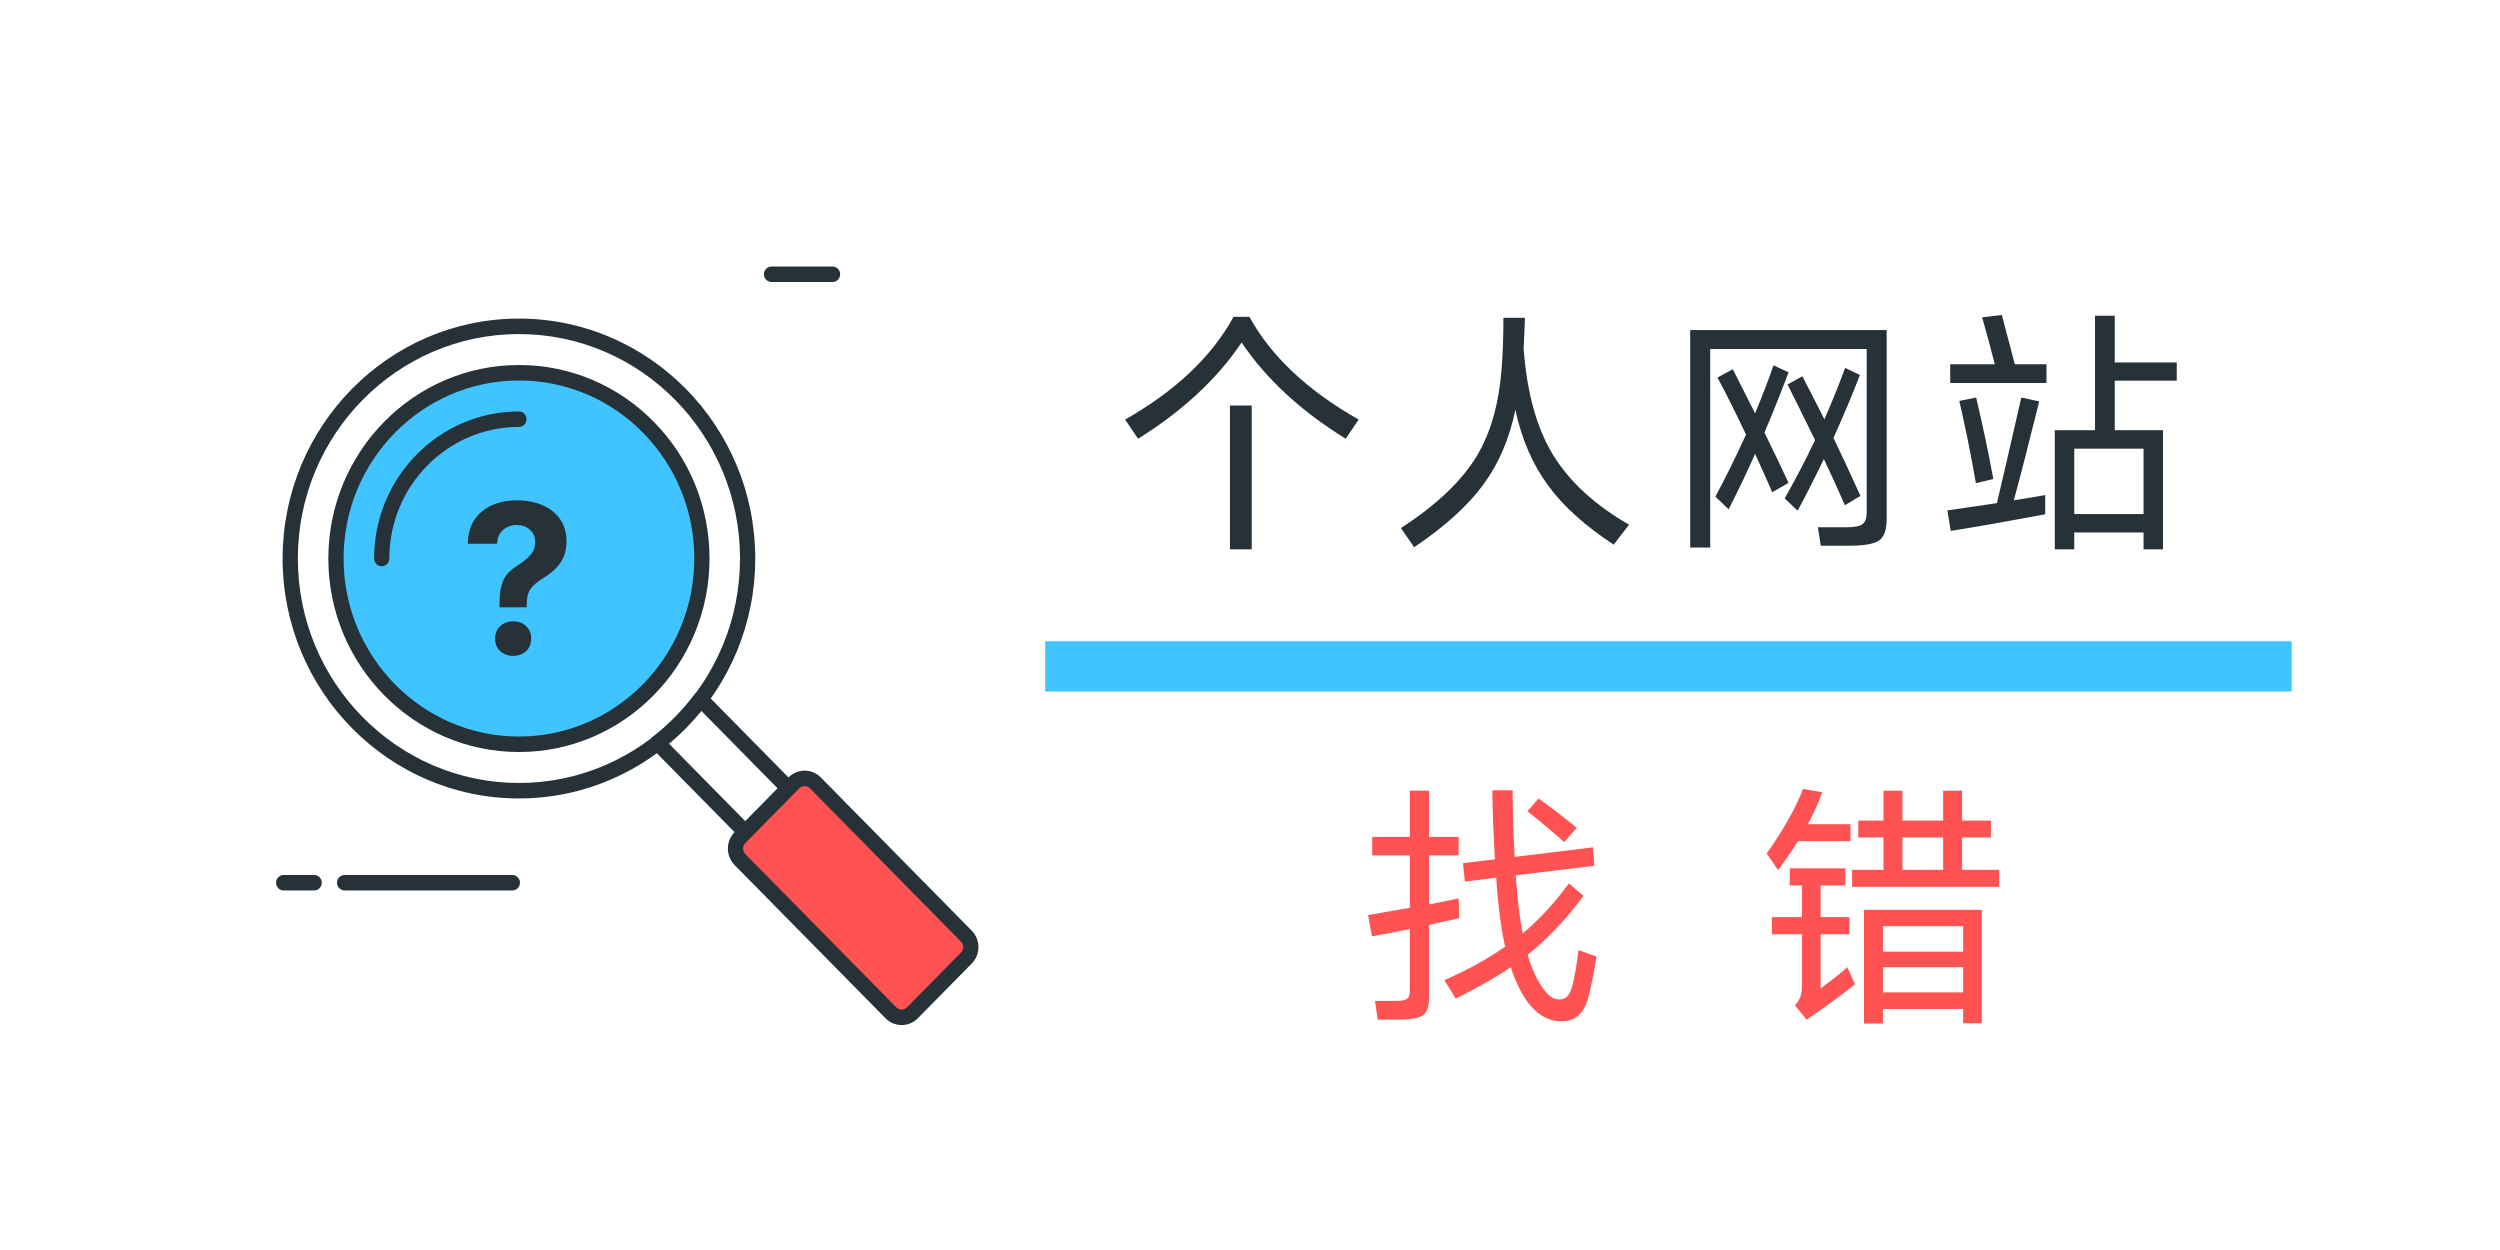 <?xml version="1.0" encoding="UTF-8"?>
<!DOCTYPE svg PUBLIC "-//W3C//DTD SVG 1.1//EN" "http://www.w3.org/Graphics/SVG/1.1/DTD/svg11.dtd">
<!-- Creator: CorelDRAW -->
<svg xmlns="http://www.w3.org/2000/svg" xml:space="preserve" width="25.4mm" height="12.7mm" version="1.1" style="shape-rendering:geometricPrecision; text-rendering:geometricPrecision; image-rendering:optimizeQuality; fill-rule:evenodd; clip-rule:evenodd"
viewBox="0 0 2540 1270"
 xmlns:xlink="http://www.w3.org/1999/xlink"
 xmlns:xodm="http://www.corel.com/coreldraw/odm/2003"
 t="1732023186028"
 p-id="10719">
 <defs>
  <style type="text/css">
   <![CDATA[
    .fil0 {fill:#40C4FF}
    .fil1 {fill:#263238;fill-rule:nonzero}
    .fil3 {fill:#40C4FF;fill-rule:nonzero}
    .fil2 {fill:#FF5252;fill-rule:nonzero}
   ]]>
  </style>
 </defs>
 <g id="圖層_x0020_1">
  <rect class="fil0" x="1061.92" y="651.51" width="1266.4" height="51.06"/>
  <path class="fil1" d="M1249.62 558.12l0 -146.08 22.15 0 0 146.08 -22.15 0zm3.69 -236.25l16.08 0c21.97,40.08 58.98,74.88 111.01,104.41l-13.19 19.51c-45.7,-28.3 -80.94,-60.9 -105.73,-97.82 -24.78,36.92 -59.85,69.52 -105.2,97.82l-13.19 -19.51c51.33,-29.18 88.07,-63.98 110.22,-104.41z"/>
  <path id="_1" class="fil1" d="M1548.04 354.3c3.34,45.18 13.45,81.39 30.32,108.63 16.88,27.07 42.45,50.45 76.73,70.14l-15.56 20.3c-29,-18.98 -51.15,-38.93 -66.44,-59.85 -16,-21.62 -27.16,-47.37 -33.49,-77.26 -5.97,29.36 -16.78,54.67 -32.43,75.94 -15.64,21.44 -39.11,42.71 -70.4,63.81l-13.45 -19.51c35.86,-23.21 61.53,-47.55 77,-73.04 14.06,-23.2 22.5,-52.73 25.31,-88.59 1.23,-15.3 1.84,-32.61 1.84,-51.95l21.89 0c-0.35,10.55 -0.79,21.01 -1.32,31.38z"/>
  <path id="_2" class="fil1" d="M1862.81 445c6.68,13.71 15.82,33.31 27.42,58.8l-15.82 9.49c-5.62,-13 -12.74,-28.65 -21.36,-46.93 -10.19,21.09 -19.07,38.58 -26.63,52.47l-13.18 -12.39c11.25,-19.87 21.53,-39.64 30.85,-59.33 -11.25,-23.03 -20.57,-41.83 -27.95,-56.42l15.03 -8.44c9.14,17.58 16.61,32.17 22.41,43.77 7.56,-17.23 14.59,-34.63 21.1,-52.21l15.02 7.12c-7.38,19.16 -16.34,40.52 -26.89,64.07zm-145.55 111.27l0 -220.95 199.6 0 0 191.68c0,10.9 -2.46,18.2 -7.38,21.89 -5.1,3.69 -15.12,5.54 -30.06,5.54l-29.53 0 -2.9 -18.72 28.74 0c8.26,0 13.8,-1.06 16.61,-3.17 2.81,-2.11 4.22,-6.15 4.22,-12.13l0 -165.85 -158.99 0 0 201.71 -20.31 0zm75.41 -116.8c10.02,20.39 18.2,37.44 24.53,51.15l-16.62 9.49c-1.58,-3.87 -7.38,-16.88 -17.4,-39.02 -7.56,17.22 -16.52,36.03 -26.89,56.42l-13.45 -12.92c10.2,-18.98 20.57,-39.99 31.11,-63.02 -10.54,-22.32 -20.21,-41.66 -29,-58l15.56 -8.44c7.55,14.94 15.11,29.88 22.67,44.82 8.09,-19.68 14.33,-35.94 18.72,-48.78l15.3 7.12c-8.27,21.8 -16.44,42.19 -24.53,61.18z"/>
  <path id="_3" class="fil1" d="M2047.06 370.12l32.17 0 0 18.98 -97.82 0 0 -18.98 45.35 0c-5.1,-19.69 -9.4,-35.6 -12.92,-47.72l20.04 -2.38c4.39,16.7 8.79,33.4 13.18,50.1zm-1.05 138.16c8.26,-1.23 18.9,-2.98 31.9,-5.27l0 19.51c-37.44,7.03 -69.43,12.66 -95.97,16.88l-3.43 -20.83c16.87,-2.46 33.66,-4.93 50.36,-7.39 3.52,-14.59 11.78,-50.36 24.79,-107.31l18.19 3.96c-11.95,48.16 -20.57,81.64 -25.84,100.45zm-38.5 -17.4c-5.09,-29.18 -10.72,-57.04 -16.87,-83.58l17.14 -3.43c7.03,29.88 12.83,57.48 17.4,82.79l-17.67 4.22zm170.33 50.1l-70.4 0 0 17.14 -19.77 0 0 -121.03 40.87 0 0 -116.28 20.04 0 0 47.46 63.01 0 0 18.46 -63.01 0 0 50.36 49.04 0 0 121.03 -19.78 0 0 -17.14zm0 -18.72l0 -66.45 -70.4 0 0 66.45 70.4 0z"/>
  <path class="fil2" d="M1451.9 939.72l0 74.09c0,8.79 -2.02,14.68 -6.06,17.67 -4.22,2.99 -12.39,4.48 -24.52,4.48l-21.62 0 -2.64 -18.98 21.09 0c5.63,0 9.41,-0.71 11.34,-2.11 1.94,-1.41 2.9,-4.13 2.9,-8.18l0 -62.75c-10.72,2.29 -23.55,4.75 -38.49,7.38l-3.96 -21.62c16.7,-2.81 30.85,-5.27 42.45,-7.38l0 -53.26 -38.23 0 0 -18.72 38.23 0 0 -46.93 19.51 0 0 46.93 30.06 0 0 18.72 -30.06 0 0 49.83c10.02,-1.93 20.04,-3.95 30.06,-6.06l0.53 20.04c-13.71,3.16 -23.91,5.45 -30.59,6.85zm137.38 -84.11c-11.61,-10.37 -24.09,-20.83 -37.44,-31.38l11.33 -12.91c14.07,10.01 26.99,19.95 38.76,29.79l-12.65 14.5zm-37.18 114.43c2.81,9.85 6.33,18.55 10.55,26.11 3.51,6.33 6.94,11.07 10.28,14.24 3.69,3.51 7.65,5.18 11.86,5.01 5.98,0 10.11,-4.22 12.4,-12.66 2.46,-9.14 4.65,-21.62 6.59,-37.44l18.19 6.59c-1.76,12.48 -4.31,25.58 -7.64,39.29 -4.22,18.1 -13.72,26.89 -28.48,26.36 -15.82,0 -29.27,-9.93 -40.34,-29.79 -4.4,-8.09 -7.91,-16.44 -10.55,-25.05 -15.29,10.37 -33.93,21.01 -55.9,31.9l-11.6 -18.72c23.56,-10.37 44.12,-21.7 61.7,-34.01 -3.52,-15.82 -6.24,-35.16 -8.17,-58.01 -0.36,-5.27 -0.62,-9.31 -0.8,-12.13l-31.9 3.96 -1.84 -18.72 32.43 -3.96c-1.59,-25.84 -2.46,-49.21 -2.64,-70.13l20.57 0c0.17,22.32 0.87,44.91 2.11,67.76l79.62 -9.75 1.32 18.72 -79.89 9.75c0.53,5.27 0.97,10.55 1.32,15.82 1.58,17.4 3.51,31.82 5.8,43.24 16.7,-14.06 32.34,-31.02 46.93,-50.88l14.77 12.65c-17.4,23.73 -36.3,43.68 -56.69,59.85z"/>
  <path id="_1_21" class="fil2" d="M1849.79 949.21l0 55.11c13.01,-9.84 22.06,-17.05 27.16,-21.62l7.65 17.4c-13.54,10.9 -29.89,22.85 -49.05,35.86l-11.86 -14.5c2.63,-2.99 4.48,-5.98 5.53,-8.96 1.06,-2.99 1.59,-6.51 1.59,-10.55l0 -52.74 -30.59 0 0 -17.4 30.59 0 0 -32.17 -12.4 0 0 -17.4 56.43 0 0 17.4 -25.05 0 0 32.17 29.27 0 0 17.4 -29.27 0zm-12.92 -111.79l43.24 0 0 17.14 -53.26 0c-5.27,8.43 -12.04,18.28 -20.3,29.53l-11.6 -16.88c17.22,-24.43 29.53,-46.31 36.91,-65.65l19.51 3.43c-3.34,9.49 -8.17,20.3 -14.5,32.43zm156.62 46.4l37.71 0 0 17.14 -149.5 0 0 -17.14 31.9 0 0 -32.95 -25.58 0 0 -17.14 25.58 0 0 -30.32 19.25 0 0 30.32 41.39 0 0 -30.32 19.25 0 0 30.32 29.27 0 0 17.14 -29.27 0 0 32.95zm-19.25 0l0 -32.95 -41.39 0 0 32.95 41.39 0zm20.31 141.33l-81.48 0 0 14.77 -19.25 0 0 -115.49 119.71 0 0 115.22 -18.98 0 0 -14.5zm0 -16.87l0 -25.58 -81.48 0 0 25.58 81.48 0zm0 -41.4l0 -25.84 -81.48 0 0 25.84 81.48 0z"/>
  <g id="_2623632290368">
   <path class="fil1" d="M757.26 853.35c-0.01,0 0,0 0,0 2.05,0 4.02,-0.82 5.48,-2.3l43.82 -44.47c1.46,-1.48 2.28,-3.48 2.28,-5.57 0,-2.09 -0.82,-4.1 -2.28,-5.57l-89.27 -90.64c-1.46,-1.47 -3.43,-2.29 -5.48,-2.29 -2.41,0 -4.68,1.13 -6.16,3.06 -12.14,16.16 -26.44,30.67 -42.36,43.01 -1.92,1.47 -3.05,3.78 -3.05,6.23 0,2.1 0.82,4.1 2.29,5.58l89.27 90.63c1.42,1.49 3.38,2.33 5.42,2.33 0.01,0 0.03,0 0.03,0l0.01 0zm32.87 -52.35l-32.87 33.35 -77.66 -78.84c11.97,-9.99 22.99,-21.21 32.86,-33.35l77.65 78.84 0.02 0zm-6.23 -514.47l61.97 0c4.27,0 7.74,-3.52 7.74,-7.87 0,-4.34 -3.47,-7.86 -7.75,-7.86l-61.96 0c-4.28,0 -7.75,3.52 -7.75,7.86 0,4.35 3.47,7.87 7.75,7.87l0 0z" p-id="10720"/>
   <path class="fil2" d="M806.55 795.44l-54.78 55.61c-2.91,2.95 -4.54,6.95 -4.54,11.12 0,4.17 1.63,8.18 4.54,11.12l153.35 155.69c2.9,2.95 6.84,4.61 10.95,4.61 4.11,0 8.05,-1.66 10.95,-4.61l54.78 -55.61c2.9,-2.95 4.54,-6.95 4.54,-11.12 0,-4.17 -1.64,-8.18 -4.54,-11.12l-153.35 -155.69c-2.9,-2.95 -6.84,-4.61 -10.95,-4.61 -4.11,0 -8.05,1.66 -10.95,4.61l0 0z" p-id="10723"/>
   <path class="fil1" d="M916.1 1041.46c5.95,0 11.9,-2.3 16.44,-6.91l54.76 -55.61c4.35,-4.43 6.79,-10.43 6.79,-16.68 0,-6.26 -2.44,-12.26 -6.79,-16.68l-153.35 -155.69c-4.36,-4.42 -10.27,-6.9 -16.43,-6.9 -6.16,0 -12.07,2.48 -16.42,6.9l-54.78 55.59c-4.36,4.43 -6.8,10.44 -6.8,16.69 0,6.26 2.44,12.26 6.8,16.69l153.34 155.69c4.35,4.42 10.25,6.9 16.4,6.9 0.01,0 0.03,0 0.04,0l0 0.01zm-98.6 -242.76c0.01,0 0.02,0 0.03,0 2.04,0 4.01,0.82 5.45,2.29l153.35 155.69c1.45,1.47 2.27,3.48 2.27,5.56 0,2.09 -0.82,4.09 -2.27,5.56l-54.76 55.61c-1.45,1.48 -3.43,2.31 -5.49,2.31 -2.05,0 -4.03,-0.83 -5.48,-2.31l-153.35 -155.68c-1.44,-1.48 -2.26,-3.49 -2.26,-5.57 0,-2.09 0.82,-4.09 2.26,-5.57l54.78 -55.6c1.45,-1.47 3.42,-2.29 5.47,-2.29l0 0zm-290.27 12.53c132.4,0 240.11,-109.36 240.11,-243.77 0,-134.43 -107.71,-243.78 -240.11,-243.78 -132.4,0 -240.11,109.37 -240.11,243.78 0,134.41 107.71,243.77 240.11,243.77zm0 -471.82c123.85,0 224.62,102.3 224.62,228.05 0,125.74 -100.77,228.05 -224.62,228.05 -123.85,0 -224.62,-102.31 -224.62,-228.05 0,-125.75 100.77,-228.05 224.62,-228.05z" p-id="10724"/>
   <path class="fil3" d="M341.34 567.46c0,104.22 83.23,188.73 185.89,188.73 102.66,0 185.89,-84.51 185.89,-188.73 0,-104.23 -83.23,-188.74 -185.89,-188.74 -102.66,0 -185.89,84.51 -185.89,188.74z" p-id="10725"/>
   <path class="fil1" d="M527.23 764.05c106.78,0 193.64,-88.18 193.64,-196.59 0,-52.52 -20.14,-101.9 -56.71,-139.02 -36.09,-36.83 -85.23,-57.58 -136.42,-57.58 -0.14,0 -0.36,0 -0.5,0l-0.01 0c-106.78,0 -193.64,88.18 -193.64,196.6 0,108.41 86.88,196.59 193.64,196.59zm0.02 -377.46c0.15,0 0.33,0 0.48,0 47.1,0 92.27,19.08 125.48,52.97 33.36,33.7 52.17,79.6 52.17,127.41 0,0.15 0,0.33 0,0.48 0,99.73 -79.92,180.87 -178.15,180.87 -98.23,0 -178.15,-81.14 -178.15,-180.87 0,-99.73 79.92,-180.87 178.16,-180.87l0.01 0.01z" p-id="10726"/>
   <path class="fil1" d="M387.81 575.32c4.28,0 7.75,-3.52 7.75,-7.86 0,-73.72 59.06,-133.69 131.67,-133.69 4.28,0 7.75,-3.52 7.75,-7.86 0,-4.35 -3.47,-7.87 -7.75,-7.87 -81.14,0 -147.16,67.03 -147.16,149.42 0,4.34 3.46,7.86 7.74,7.86zm-99.62 329.4l30.98 0c4.28,0 7.75,-3.52 7.75,-7.87 0,-4.34 -3.47,-7.86 -7.75,-7.86l-30.98 0c-4.28,0 -7.75,3.52 -7.75,7.86 0,4.35 3.47,7.87 7.75,7.87l0 0zm61.96 0l170.41 0c4.27,0 7.74,-3.52 7.74,-7.87 0,-4.34 -3.47,-7.86 -7.74,-7.86l-170.41 0c-4.27,0 -7.74,3.52 -7.74,7.86 0,4.35 3.47,7.87 7.74,7.87l0 0z" p-id="10727"/>
  </g>
  <path class="fil1" d="M507.46 617.05l0 -2.47c0,-8.75 0.78,-15.63 2.33,-20.68 1.52,-5.04 3.78,-9.03 6.74,-11.99 2.96,-2.96 6.56,-5.75 10.76,-8.36 4.62,-2.97 8.5,-6.25 11.68,-9.77 3.17,-3.57 4.76,-7.84 4.76,-12.88 0,-5.36 -1.84,-9.63 -5.47,-12.81 -3.67,-3.17 -8.11,-4.76 -13.33,-4.76 -5.05,0 -9.53,1.62 -13.52,4.87 -3.95,3.25 -6.06,7.97 -6.35,14.25l-29.77 0c0.14,-9.91 2.47,-18.17 6.98,-24.69 4.52,-6.56 10.52,-11.43 18,-14.64 7.48,-3.18 15.73,-4.8 24.76,-4.8 9.91,0 18.66,1.66 26.25,4.97 7.58,3.28 13.51,8.05 17.81,14.26 4.31,6.2 6.46,13.65 6.46,22.33 0,8.75 -2.05,16.05 -6.21,21.94 -4.13,5.89 -9.74,10.94 -16.83,15.17 -5.99,3.56 -10.37,7.2 -13.19,10.9 -2.79,3.67 -4.16,9.24 -4.16,16.69l0 2.47 -27.7 0zm13.94 49.32c-5.36,0 -9.77,-1.63 -13.23,-4.87 -3.46,-3.25 -5.15,-7.45 -5.15,-12.63 0,-5.22 1.69,-9.46 5.15,-12.7 3.46,-3.25 7.87,-4.87 13.23,-4.87 5.36,0 9.77,1.62 13.19,4.87 3.39,3.24 5.12,7.48 5.12,12.7 0,5.18 -1.73,9.38 -5.12,12.63 -3.42,3.24 -7.83,4.87 -13.19,4.87z"/>
 </g>
</svg>
